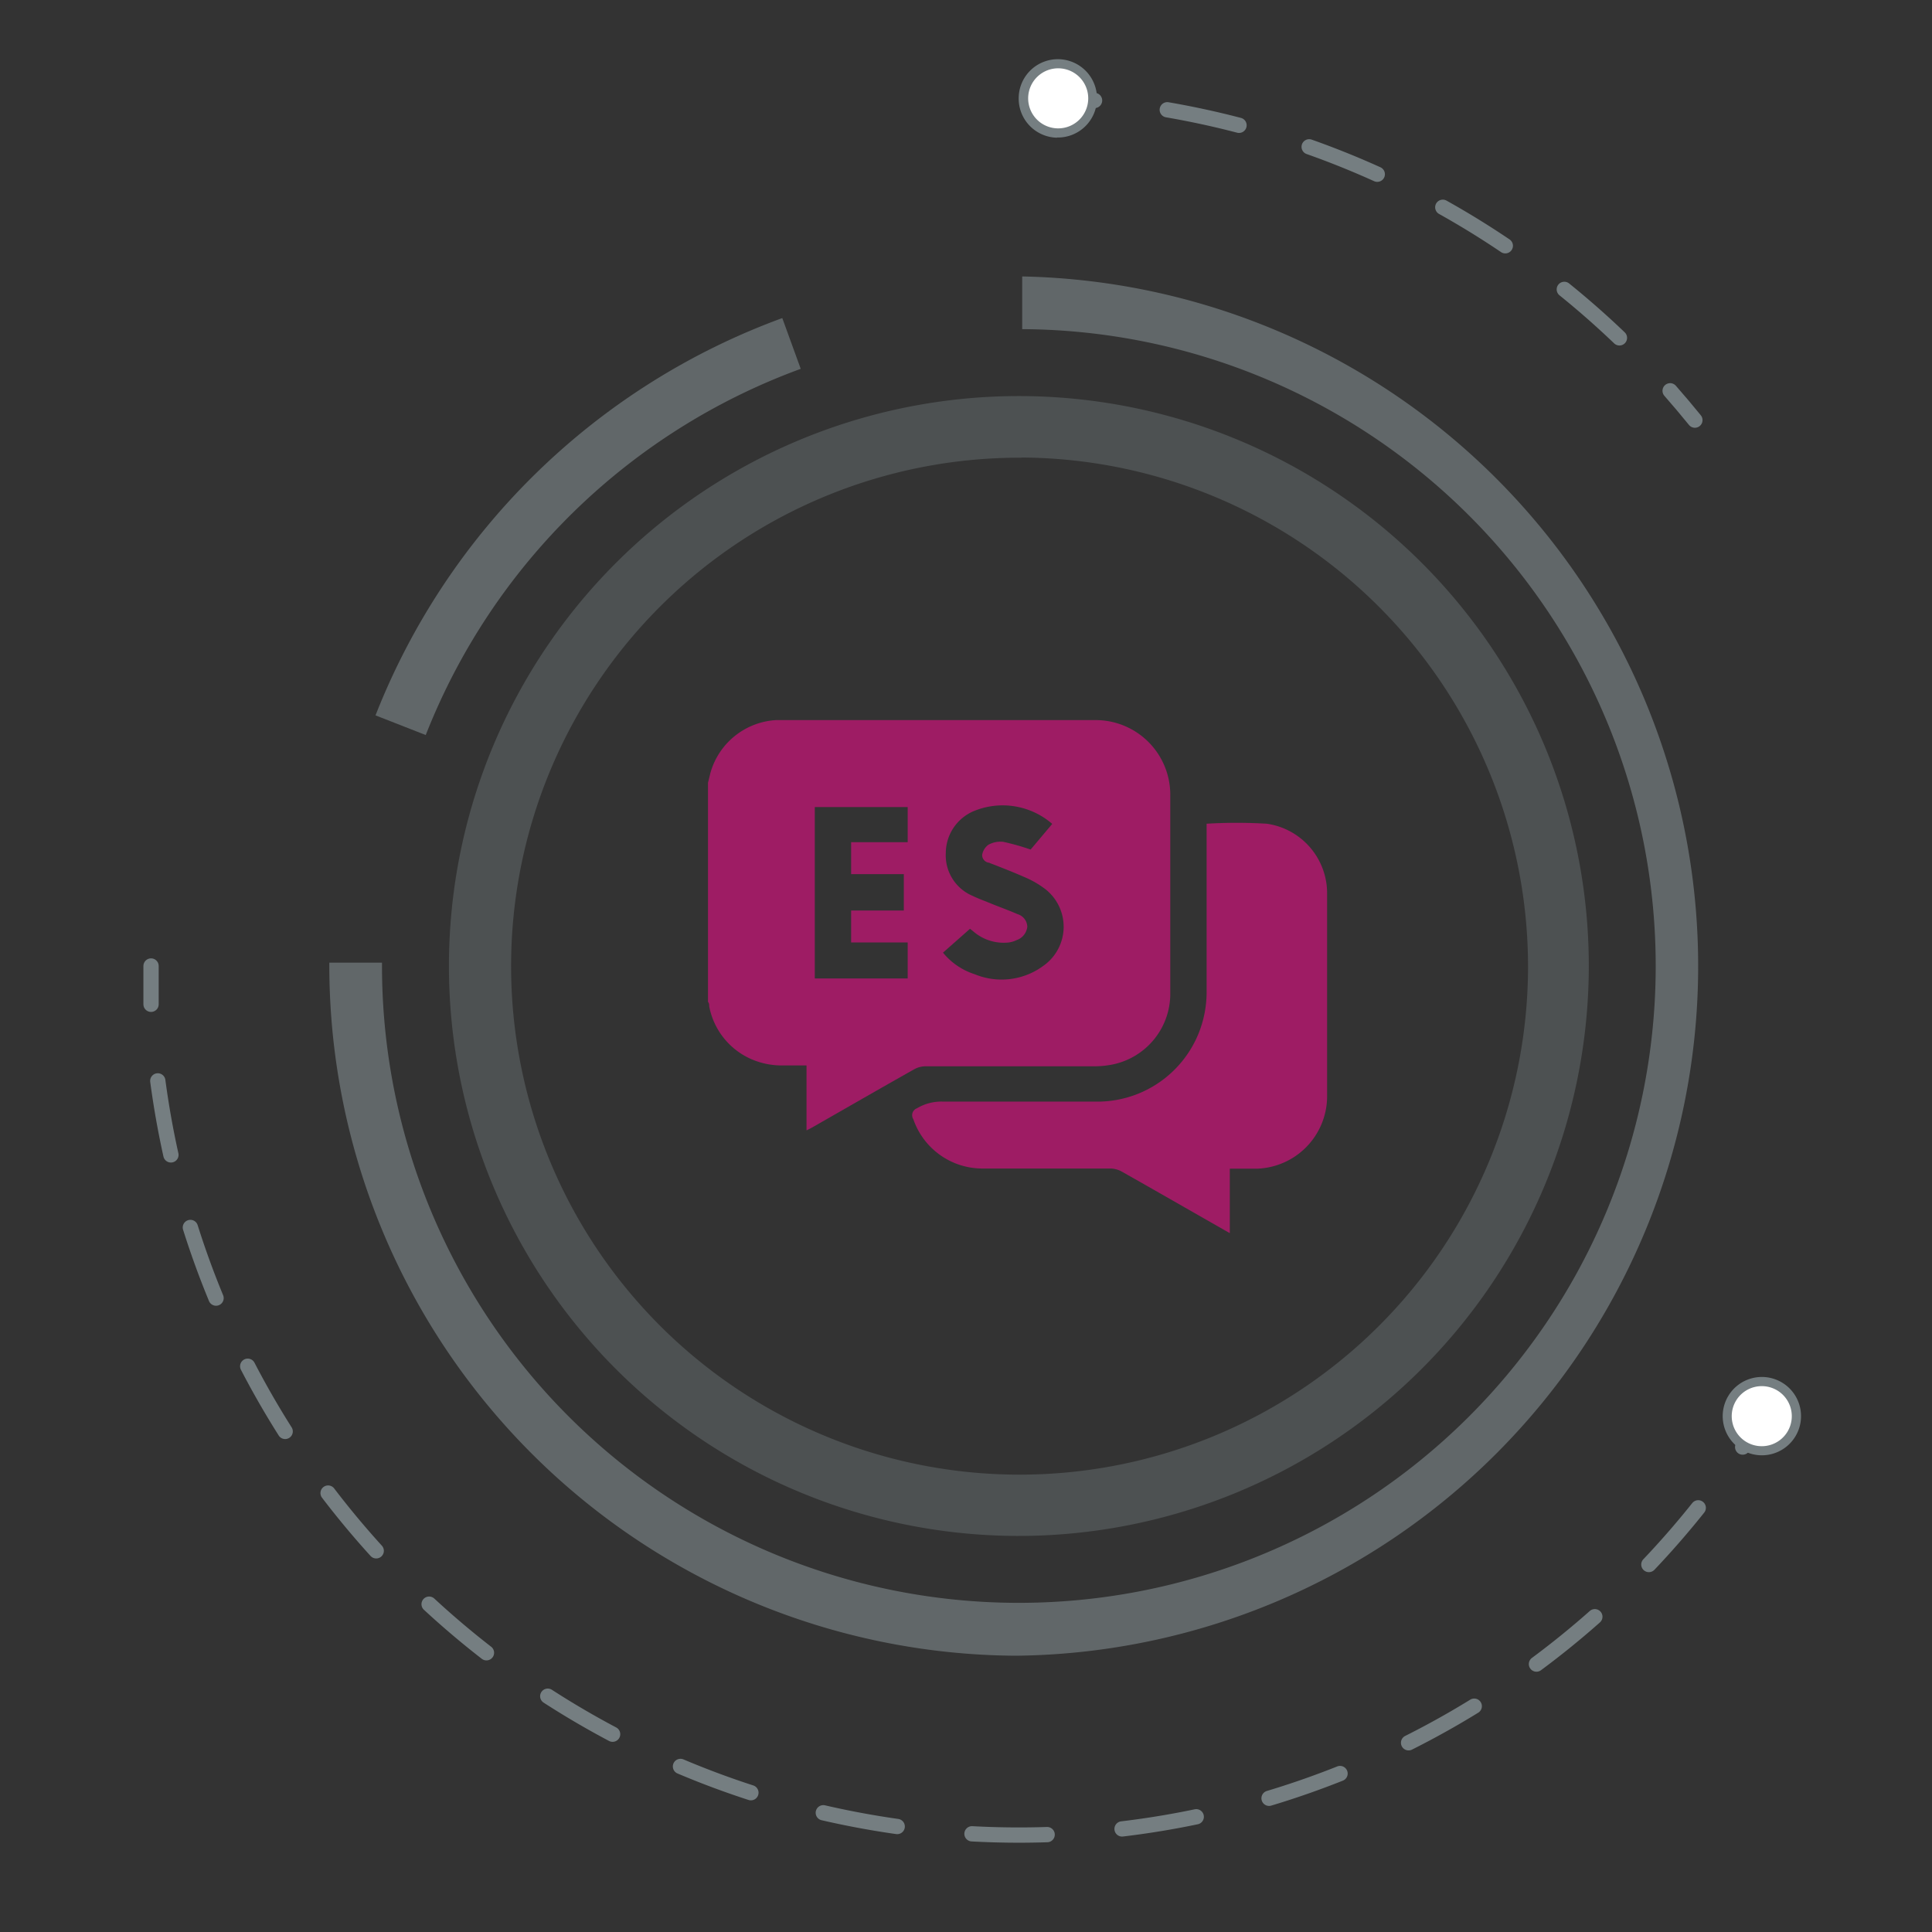 <svg id="Layer_1" data-name="Layer 1" xmlns="http://www.w3.org/2000/svg" width="110" height="110" viewBox="0 0 110 110"><rect x="0" y="0" width="110" height="110" fill="#333333" stroke="none"/><defs><style>.cls-1,.cls-2,.cls-5{fill:none;stroke:#757e81;stroke-linecap:round;stroke-linejoin:round;stroke-width:0.87px;}.cls-2{stroke-dasharray:4.18 4.18;}.cls-3{fill:#fff;}.cls-4,.cls-6,.cls-7{fill:#757e81;}.cls-5{stroke-dasharray:4.28 4.28;}.cls-6{opacity:0.4;}.cls-7{opacity:0.7;}.cls-8{fill:#9e1c64;}</style></defs><title>au-ba</title><path class="cls-1" d="M60.14,5.58q1.1,0,2.18.14"/><path class="cls-2" d="M66.46,6.25A49.36,49.36,0,0,1,93.68,20.71"/><path class="cls-1" d="M95.09,22.25q0.72,0.82,1.41,1.67"/><circle class="cls-3" cx="60.25" cy="5.6" r="1.97" transform="translate(52.92 65.67) rotate(-88.35)"/><path class="cls-4" d="M60.19,7.83A2.23,2.23,0,1,0,58,5.54a2.23,2.23,0,0,0,2.17,2.3h0ZM60.3,3.89a1.71,1.71,0,1,1-1.76,1.66A1.71,1.71,0,0,1,60.3,3.89h0Z"/><path class="cls-1" d="M100.39,80.55q-0.57.93-1.17,1.84"/><path class="cls-5" d="M96.69,85.85A49.46,49.46,0,0,1,8.74,59.32"/><path class="cls-1" d="M8.6,57.18q0-1.09,0-2.18"/><circle class="cls-3" cx="100.31" cy="80.63" r="1.97" transform="translate(-20.15 125.95) rotate(-59.41)"/><path class="cls-4" d="M98.39,79.5a2.23,2.23,0,1,0,3.06-.79,2.23,2.23,0,0,0-3.06.79h0Zm3.39,2a1.71,1.71,0,1,1-.6-2.34,1.71,1.71,0,0,1,.6,2.34h0Z"/><path class="cls-6" d="M57.86,87.45a32.45,32.45,0,1,1,32.6-32.29A32.48,32.48,0,0,1,57.86,87.45Zm0.3-61.39A28.95,28.95,0,1,0,87,55.14,29,29,0,0,0,58.16,26.05Z"/><path class="cls-7" d="M57.83,94.27A39.32,39.32,0,0,1,18.75,54.81h3A36.26,36.26,0,1,0,58.2,18.74v-3A39.27,39.27,0,0,1,57.83,94.27Z"/><path class="cls-7" d="M45.59,21l-1.05-2.89A39.42,39.42,0,0,0,21.38,40.73l2.86,1.12A36.34,36.34,0,0,1,45.59,21Z"/><path class="cls-8" d="M40.31,44.57L40.45,44A4.13,4.13,0,0,1,44.18,41h0.45c5.89,0,11.77,0,17.66,0a4.25,4.25,0,0,1,4.34,4.34c0,3.72,0,7.44,0,11.15a4.11,4.11,0,0,1-3.35,4.13,5.45,5.45,0,0,1-1.09.09h-9.5a1.38,1.38,0,0,0-.64.17c-1.95,1.1-3.88,2.21-5.82,3.32l-0.31.16V60.66H44.68a4.37,4.37,0,0,1-1.91-.36,4.12,4.12,0,0,1-2.39-3c0-.09,0-0.18-0.07-0.26V44.57Zm6.08,1.32v9.82h5.29V53.66H48.46V51.84h3V49.77h-3V47.95h3.22v-2H46.39Zm7.3,8.35a3.83,3.83,0,0,0,1.81,1.23A4,4,0,0,0,59.39,55a2.72,2.72,0,0,0,0-4.47,5.41,5.41,0,0,0-1.08-.6c-0.66-.29-1.33-0.55-2-0.81a0.44,0.44,0,0,1-.39-0.45,0.91,0.91,0,0,1,.35-0.57,1.43,1.43,0,0,1,.85-0.17,13.7,13.7,0,0,1,1.56.44l1.23-1.46a4.3,4.3,0,0,0-4.44-.74,2.6,2.6,0,0,0-1.62,2.4A2.5,2.5,0,0,0,55.36,51c0.35,0.17.72,0.3,1.08,0.45s1,0.38,1.5.6a0.77,0.77,0,0,1,.55.72,0.91,0.91,0,0,1-.62.76,1.42,1.42,0,0,1-.43.13,2.64,2.64,0,0,1-2-.61l-0.21-.17Z"/><path class="cls-8" d="M68.68,46.9a28.44,28.44,0,0,1,3.45,0,4,4,0,0,1,3.43,4q0,5.78,0,11.57a4.13,4.13,0,0,1-4,4.07c-0.5,0-1,0-1.54,0v3.67L69.65,70c-1.93-1.1-3.86-2.21-5.79-3.3a1.38,1.38,0,0,0-.64-0.17H56a4.16,4.16,0,0,1-4-2.81,0.42,0.42,0,0,1,.21-0.62,2.71,2.71,0,0,1,1.46-.38c2.88,0,5.76,0,8.64,0a6.22,6.22,0,0,0,5.94-3.9,6.32,6.32,0,0,0,.45-2.38q0-4.6,0-9.19V46.9Z"/></svg>